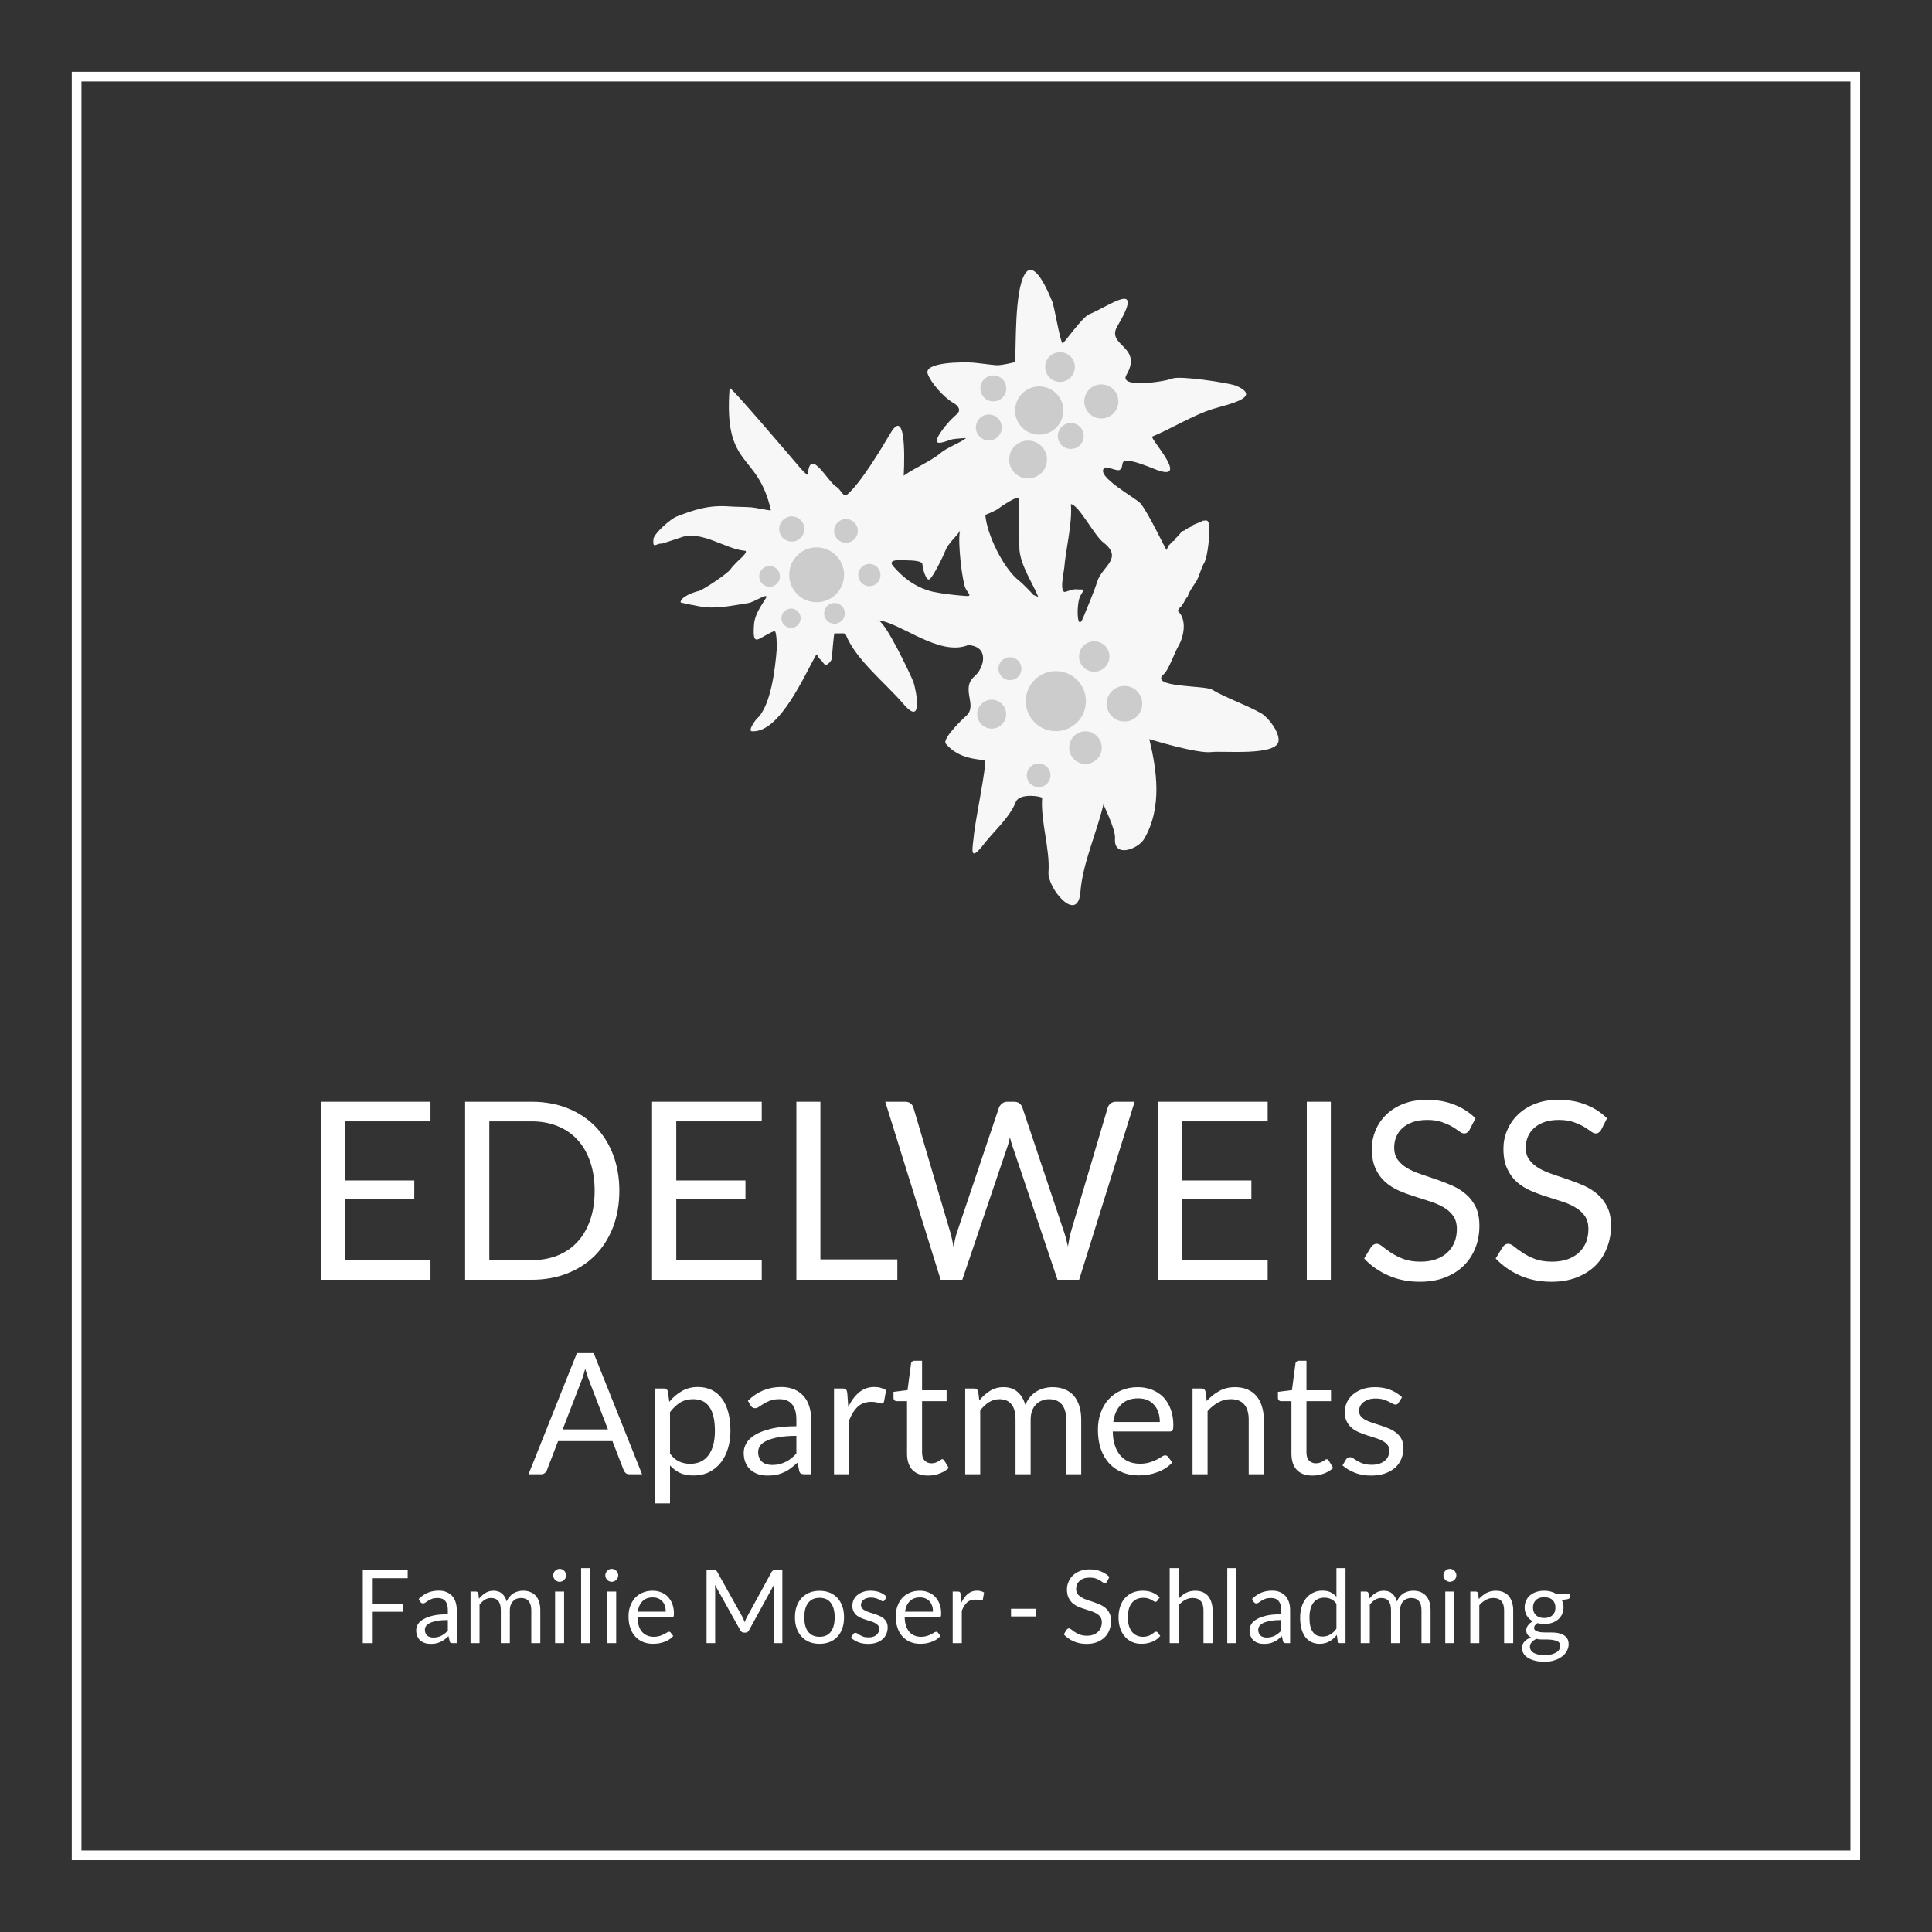 <?xml version="1.0" encoding="UTF-8"?>
<!DOCTYPE svg PUBLIC "-//W3C//DTD SVG 1.1//EN" "http://www.w3.org/Graphics/SVG/1.1/DTD/svg11.dtd">
<!-- Creator: CorelDRAW 2020 (64-Bit) -->
<svg xmlns="http://www.w3.org/2000/svg" xml:space="preserve" width="200px" height="200px" version="1.1" style="shape-rendering:geometricPrecision; text-rendering:geometricPrecision; image-rendering:optimizeQuality; fill-rule:evenodd; clip-rule:evenodd"
viewBox="0 0 23.149 23.149"
 xmlns:xlink="http://www.w3.org/1999/xlink"
 xmlns:xodm="http://www.corel.com/coreldraw/odm/2003">
 <defs>
  <style type="text/css">
   <![CDATA[
    .str0 {stroke:white;stroke-width:0.116;stroke-miterlimit:22.926}
    .fil1 {fill:none}
    .fil3 {fill:#FEFEFE}
    .fil0 {fill:#333333}
    .fil5 {fill:#CCCCCC}
    .fil4 {fill:#F7F7F8}
    .fil2 {fill:white;fill-rule:nonzero}
   ]]>
  </style>
 </defs>
 <g id="Ebene_x0020_1">
  <g id="_2246434674400">
   <rect class="fil0" width="23.149" height="23.149"/>
   <rect class="fil1 str0" x="0.918" y="0.918" width="21.312" height="21.312"/>
   <polygon class="fil2" points="5.158,13.201 5.158,13.436 4.135,13.436 4.135,14.144 4.964,14.144 4.964,14.37 4.135,14.37 4.135,15.099 5.158,15.099 5.158,15.334 3.845,15.334 3.845,13.201 "/>
   <path id="1" class="fil2" d="M7.421 14.268c0,0.16 -0.026,0.306 -0.076,0.437 -0.051,0.13 -0.122,0.243 -0.214,0.336 -0.093,0.093 -0.203,0.165 -0.332,0.216 -0.129,0.051 -0.272,0.077 -0.428,0.077l-0.798 0 0 -2.133 0.798 0c0.156,0 0.299,0.026 0.428,0.077 0.129,0.051 0.239,0.124 0.332,0.217 0.092,0.094 0.163,0.207 0.214,0.337 0.05,0.131 0.076,0.277 0.076,0.436zm-0.296 0c0,-0.13 -0.018,-0.247 -0.054,-0.35 -0.036,-0.103 -0.086,-0.191 -0.152,-0.261 -0.065,-0.072 -0.144,-0.126 -0.238,-0.164 -0.093,-0.038 -0.196,-0.057 -0.31,-0.057l-0.508 0 0 1.663 0.508 0c0.114,0 0.217,-0.019 0.31,-0.056 0.094,-0.038 0.173,-0.092 0.238,-0.163 0.066,-0.071 0.116,-0.158 0.152,-0.261 0.036,-0.103 0.054,-0.22 0.054,-0.351z"/>
   <polygon id="2" class="fil2" points="9.127,13.201 9.127,13.436 8.103,13.436 8.103,14.144 8.932,14.144 8.932,14.37 8.103,14.37 8.103,15.099 9.127,15.099 9.127,15.334 7.813,15.334 7.813,13.201 "/>
   <polygon id="3" class="fil2" points="9.83,15.09 10.752,15.09 10.752,15.334 9.542,15.334 9.542,13.201 9.83,13.201 "/>
   <path id="4" class="fil2" d="M10.607 13.201l0.239 0c0.026,0 0.047,0.007 0.064,0.02 0.017,0.013 0.028,0.029 0.034,0.049l0.44 1.488c0.008,0.026 0.016,0.056 0.022,0.086 0.007,0.031 0.013,0.063 0.019,0.098 0.007,-0.035 0.013,-0.067 0.02,-0.099 0.007,-0.031 0.015,-0.06 0.024,-0.085l0.501 -1.488c0.006,-0.017 0.018,-0.032 0.036,-0.047 0.017,-0.014 0.038,-0.022 0.063,-0.022l0.083 0c0.026,0 0.047,0.007 0.063,0.02 0.017,0.013 0.028,0.029 0.035,0.049l0.498 1.488c0.018,0.052 0.034,0.111 0.048,0.178 0.006,-0.033 0.011,-0.065 0.016,-0.095 0.005,-0.029 0.012,-0.057 0.02,-0.083l0.441 -1.488c0.005,-0.018 0.017,-0.034 0.034,-0.048 0.017,-0.014 0.038,-0.021 0.063,-0.021l0.225 0 -0.665 2.133 -0.259 0 -0.54 -1.602c-0.011,-0.03 -0.021,-0.065 -0.03,-0.105 -0.005,0.02 -0.009,0.038 -0.014,0.056 -0.004,0.019 -0.009,0.035 -0.014,0.049l-0.543 1.602 -0.259 0 -0.664 -2.133z"/>
   <polygon id="5" class="fil2" points="15.189,13.201 15.189,13.436 14.166,13.436 14.166,14.144 14.994,14.144 14.994,14.37 14.166,14.37 14.166,15.099 15.189,15.099 15.189,15.334 13.876,15.334 13.876,13.201 "/>
   <polygon id="6" class="fil2" points="15.946,15.334 15.658,15.334 15.658,13.201 15.946,13.201 "/>
   <path id="7" class="fil2" d="M17.609 13.536c-0.009,0.015 -0.018,0.026 -0.028,0.033 -0.01,0.008 -0.023,0.012 -0.039,0.012 -0.017,0 -0.036,-0.009 -0.058,-0.026 -0.023,-0.016 -0.051,-0.035 -0.085,-0.056 -0.034,-0.02 -0.076,-0.038 -0.124,-0.055 -0.048,-0.017 -0.106,-0.025 -0.175,-0.025 -0.064,0 -0.121,0.008 -0.171,0.025 -0.049,0.018 -0.09,0.041 -0.124,0.071 -0.033,0.03 -0.058,0.065 -0.075,0.105 -0.017,0.04 -0.025,0.084 -0.025,0.13 0,0.06 0.015,0.109 0.044,0.148 0.029,0.039 0.068,0.073 0.116,0.101 0.048,0.027 0.102,0.051 0.163,0.071 0.061,0.021 0.124,0.042 0.188,0.064 0.064,0.022 0.126,0.046 0.187,0.073 0.061,0.028 0.116,0.062 0.164,0.104 0.048,0.042 0.087,0.093 0.116,0.153 0.029,0.061 0.043,0.135 0.043,0.223 0,0.093 -0.015,0.181 -0.047,0.262 -0.032,0.082 -0.078,0.154 -0.139,0.214 -0.061,0.061 -0.136,0.108 -0.225,0.143 -0.088,0.035 -0.189,0.052 -0.302,0.052 -0.138,0 -0.264,-0.025 -0.377,-0.075 -0.114,-0.05 -0.211,-0.118 -0.291,-0.204l0.083 -0.137c0.008,-0.011 0.018,-0.02 0.029,-0.028 0.012,-0.007 0.024,-0.011 0.038,-0.011 0.021,0 0.045,0.011 0.071,0.034 0.027,0.022 0.061,0.046 0.101,0.073 0.04,0.027 0.089,0.052 0.146,0.074 0.057,0.022 0.126,0.033 0.208,0.033 0.069,0 0.13,-0.009 0.183,-0.028 0.054,-0.019 0.1,-0.046 0.137,-0.08 0.037,-0.034 0.065,-0.075 0.085,-0.122 0.02,-0.048 0.03,-0.101 0.03,-0.16 0,-0.064 -0.015,-0.117 -0.044,-0.158 -0.029,-0.041 -0.068,-0.076 -0.115,-0.103 -0.048,-0.028 -0.102,-0.052 -0.163,-0.071 -0.061,-0.02 -0.123,-0.039 -0.187,-0.06 -0.064,-0.02 -0.127,-0.043 -0.188,-0.07 -0.061,-0.027 -0.115,-0.062 -0.163,-0.104 -0.048,-0.043 -0.086,-0.096 -0.115,-0.16 -0.029,-0.064 -0.044,-0.143 -0.044,-0.237 0,-0.076 0.015,-0.149 0.044,-0.219 0.029,-0.07 0.071,-0.133 0.127,-0.187 0.055,-0.055 0.124,-0.099 0.206,-0.131 0.082,-0.033 0.176,-0.049 0.282,-0.049 0.119,0 0.227,0.018 0.326,0.057 0.098,0.037 0.183,0.092 0.257,0.164l-0.07 0.137z"/>
   <path id="8" class="fil2" d="M19.186 13.536c-0.009,0.015 -0.019,0.026 -0.029,0.033 -0.01,0.008 -0.023,0.012 -0.038,0.012 -0.017,0 -0.037,-0.009 -0.059,-0.026 -0.022,-0.016 -0.05,-0.035 -0.085,-0.056 -0.034,-0.02 -0.075,-0.038 -0.123,-0.055 -0.048,-0.017 -0.107,-0.025 -0.175,-0.025 -0.065,0 -0.122,0.008 -0.171,0.025 -0.05,0.018 -0.091,0.041 -0.124,0.071 -0.033,0.03 -0.059,0.065 -0.075,0.105 -0.017,0.04 -0.026,0.084 -0.026,0.13 0,0.06 0.015,0.109 0.044,0.148 0.03,0.039 0.068,0.073 0.116,0.101 0.048,0.027 0.103,0.051 0.164,0.071 0.061,0.021 0.123,0.042 0.187,0.064 0.064,0.022 0.127,0.046 0.188,0.073 0.061,0.028 0.115,0.062 0.163,0.104 0.048,0.042 0.087,0.093 0.116,0.153 0.03,0.061 0.044,0.135 0.044,0.223 0,0.093 -0.016,0.181 -0.048,0.262 -0.031,0.082 -0.077,0.154 -0.138,0.214 -0.061,0.061 -0.136,0.108 -0.225,0.143 -0.089,0.035 -0.19,0.052 -0.303,0.052 -0.138,0 -0.263,-0.025 -0.377,-0.075 -0.113,-0.05 -0.21,-0.118 -0.291,-0.204l0.084 -0.137c0.007,-0.011 0.017,-0.02 0.029,-0.028 0.011,-0.007 0.024,-0.011 0.038,-0.011 0.02,0 0.044,0.011 0.071,0.034 0.027,0.022 0.06,0.046 0.101,0.073 0.04,0.027 0.088,0.052 0.145,0.074 0.057,0.022 0.127,0.033 0.209,0.033 0.068,0 0.129,-0.009 0.183,-0.028 0.054,-0.019 0.099,-0.046 0.136,-0.08 0.038,-0.034 0.066,-0.075 0.086,-0.122 0.019,-0.048 0.029,-0.101 0.029,-0.16 0,-0.064 -0.014,-0.117 -0.043,-0.158 -0.03,-0.041 -0.068,-0.076 -0.116,-0.103 -0.047,-0.028 -0.101,-0.052 -0.162,-0.071 -0.061,-0.02 -0.124,-0.039 -0.188,-0.06 -0.064,-0.02 -0.126,-0.043 -0.187,-0.07 -0.061,-0.027 -0.116,-0.062 -0.163,-0.104 -0.048,-0.043 -0.086,-0.096 -0.115,-0.16 -0.03,-0.064 -0.044,-0.143 -0.044,-0.237 0,-0.076 0.014,-0.149 0.044,-0.219 0.029,-0.07 0.071,-0.133 0.127,-0.187 0.055,-0.055 0.124,-0.099 0.206,-0.131 0.082,-0.033 0.175,-0.049 0.281,-0.049 0.119,0 0.228,0.018 0.326,0.057 0.098,0.037 0.184,0.092 0.257,0.164l-0.069 0.137z"/>
   <path class="fil2" d="M7.693 17.664l-0.152 0c-0.018,0 -0.032,-0.004 -0.043,-0.013 -0.01,-0.009 -0.018,-0.02 -0.024,-0.033l-0.136 -0.351 -0.651 0 -0.135 0.351c-0.005,0.012 -0.013,0.023 -0.025,0.032 -0.011,0.01 -0.025,0.014 -0.042,0.014l-0.152 0 0.58 -1.452 0.2 0 0.58 1.452zm-0.951 -0.537l0.542 0 -0.228 -0.592c-0.015,-0.036 -0.029,-0.082 -0.044,-0.136 -0.007,0.027 -0.014,0.053 -0.021,0.076 -0.007,0.023 -0.014,0.044 -0.021,0.061l-0.228 0.591z"/>
   <path id="1" class="fil2" d="M7.848 18.013l0 -1.376 0.107 0c0.026,0 0.042,0.013 0.049,0.038l0.015 0.122c0.044,-0.054 0.094,-0.097 0.151,-0.129 0.056,-0.033 0.121,-0.049 0.194,-0.049 0.059,0 0.112,0.012 0.16,0.034 0.048,0.023 0.089,0.056 0.123,0.101 0.034,0.044 0.06,0.099 0.078,0.165 0.018,0.065 0.027,0.141 0.027,0.226 0,0.076 -0.01,0.146 -0.03,0.211 -0.02,0.066 -0.049,0.122 -0.087,0.17 -0.038,0.047 -0.084,0.085 -0.139,0.113 -0.055,0.027 -0.117,0.04 -0.186,0.04 -0.064,0 -0.118,-0.01 -0.163,-0.031 -0.045,-0.021 -0.084,-0.051 -0.119,-0.089l0 0.454 -0.18 0zm0.457 -1.248c-0.059,0 -0.11,0.013 -0.155,0.04 -0.044,0.028 -0.085,0.066 -0.122,0.115l0 0.497c0.033,0.045 0.07,0.076 0.109,0.094 0.04,0.019 0.084,0.028 0.132,0.028 0.095,0 0.169,-0.034 0.22,-0.103 0.051,-0.068 0.077,-0.165 0.077,-0.292 0,-0.067 -0.006,-0.124 -0.018,-0.172 -0.011,-0.048 -0.029,-0.088 -0.051,-0.118 -0.022,-0.031 -0.05,-0.054 -0.082,-0.068 -0.032,-0.014 -0.069,-0.021 -0.11,-0.021z"/>
   <path id="2" class="fil2" d="M9.719 17.664l-0.08 0c-0.017,0 -0.031,-0.002 -0.042,-0.008 -0.011,-0.005 -0.018,-0.017 -0.021,-0.035l-0.021 -0.095c-0.027,0.024 -0.053,0.046 -0.079,0.065 -0.025,0.02 -0.052,0.036 -0.081,0.049 -0.028,0.013 -0.058,0.024 -0.09,0.03 -0.032,0.007 -0.068,0.01 -0.107,0.01 -0.04,0 -0.077,-0.005 -0.112,-0.016 -0.035,-0.012 -0.065,-0.028 -0.091,-0.051 -0.025,-0.022 -0.046,-0.05 -0.061,-0.085 -0.015,-0.034 -0.023,-0.074 -0.023,-0.121 0,-0.041 0.011,-0.08 0.034,-0.118 0.022,-0.038 0.058,-0.071 0.108,-0.1 0.049,-0.029 0.114,-0.053 0.195,-0.072 0.08,-0.019 0.178,-0.028 0.294,-0.028l0 -0.081c0,-0.08 -0.017,-0.14 -0.051,-0.181 -0.034,-0.041 -0.084,-0.062 -0.151,-0.062 -0.044,0 -0.081,0.005 -0.111,0.017 -0.03,0.011 -0.056,0.023 -0.078,0.037 -0.022,0.014 -0.041,0.026 -0.057,0.037 -0.016,0.012 -0.031,0.017 -0.047,0.017 -0.012,0 -0.023,-0.003 -0.032,-0.009 -0.009,-0.007 -0.016,-0.014 -0.022,-0.024l-0.032 -0.056c0.057,-0.056 0.118,-0.097 0.183,-0.124 0.066,-0.027 0.138,-0.041 0.218,-0.041 0.057,0 0.108,0.01 0.153,0.028 0.044,0.019 0.082,0.046 0.112,0.079 0.031,0.034 0.054,0.075 0.069,0.123 0.016,0.048 0.023,0.101 0.023,0.158l0 0.657zm-0.467 -0.111c0.031,0 0.06,-0.003 0.087,-0.01 0.026,-0.006 0.051,-0.015 0.074,-0.027 0.024,-0.011 0.046,-0.025 0.067,-0.042 0.021,-0.017 0.042,-0.036 0.062,-0.057l0 -0.213c-0.083,0 -0.153,0.006 -0.211,0.016 -0.059,0.011 -0.106,0.024 -0.142,0.042 -0.037,0.016 -0.063,0.036 -0.08,0.059 -0.016,0.023 -0.025,0.049 -0.025,0.078 0,0.027 0.005,0.05 0.014,0.069 0.008,0.02 0.02,0.036 0.035,0.049 0.015,0.012 0.032,0.021 0.053,0.027 0.02,0.006 0.042,0.009 0.066,0.009z"/>
   <path id="3" class="fil2" d="M9.993 17.664l0 -1.027 0.103 0c0.02,0 0.033,0.004 0.041,0.012 0.007,0.008 0.012,0.022 0.015,0.041l0.012 0.17c0.035,-0.076 0.079,-0.135 0.13,-0.177 0.052,-0.043 0.112,-0.064 0.182,-0.064 0.028,0 0.054,0.003 0.077,0.01 0.023,0.007 0.044,0.016 0.064,0.028l-0.024 0.134c-0.004,0.017 -0.015,0.026 -0.031,0.026 -0.009,0 -0.024,-0.004 -0.044,-0.01 -0.019,-0.007 -0.046,-0.01 -0.082,-0.01 -0.062,0 -0.115,0.019 -0.157,0.057 -0.042,0.039 -0.077,0.094 -0.106,0.167l0 0.643 -0.18 0z"/>
   <path id="4" class="fil2" d="M11.12 17.68c-0.081,0 -0.143,-0.022 -0.187,-0.067 -0.043,-0.046 -0.065,-0.111 -0.065,-0.196l0 -0.628 -0.124 0c-0.01,0 -0.02,-0.004 -0.027,-0.01 -0.007,-0.007 -0.011,-0.016 -0.011,-0.03l0 -0.072 0.168 -0.021 0.042 -0.317c0.001,-0.011 0.005,-0.019 0.013,-0.025 0.007,-0.007 0.017,-0.01 0.028,-0.01l0.091 0 0 0.354 0.294 0 0 0.131 -0.294 0 0 0.616c0,0.043 0.011,0.075 0.032,0.096 0.021,0.021 0.048,0.032 0.081,0.032 0.019,0 0.035,-0.003 0.049,-0.008 0.014,-0.005 0.026,-0.011 0.036,-0.017 0.01,-0.006 0.019,-0.011 0.026,-0.017 0.007,-0.005 0.013,-0.007 0.018,-0.007 0.01,0 0.018,0.006 0.026,0.018l0.052 0.087c-0.031,0.028 -0.068,0.051 -0.112,0.067 -0.044,0.016 -0.089,0.024 -0.136,0.024z"/>
   <path id="5" class="fil2" d="M11.565 17.664l0 -1.027 0.107 0c0.026,0 0.042,0.013 0.049,0.038l0.013 0.105c0.038,-0.046 0.08,-0.085 0.127,-0.114 0.047,-0.03 0.101,-0.045 0.164,-0.045 0.069,0 0.125,0.019 0.168,0.058 0.043,0.038 0.074,0.09 0.093,0.156 0.014,-0.037 0.033,-0.069 0.056,-0.096 0.023,-0.027 0.049,-0.05 0.078,-0.067 0.029,-0.018 0.061,-0.031 0.093,-0.039 0.033,-0.008 0.066,-0.012 0.1,-0.012 0.054,0 0.102,0.009 0.144,0.026 0.043,0.017 0.078,0.042 0.108,0.075 0.029,0.034 0.051,0.074 0.067,0.123 0.015,0.048 0.023,0.103 0.023,0.165l0 0.654 -0.18 0 0 -0.654c0,-0.08 -0.018,-0.141 -0.053,-0.183 -0.035,-0.041 -0.086,-0.062 -0.153,-0.062 -0.029,0 -0.057,0.005 -0.084,0.016 -0.027,0.01 -0.05,0.025 -0.071,0.046 -0.02,0.02 -0.036,0.046 -0.048,0.076 -0.011,0.031 -0.017,0.067 -0.017,0.107l0 0.654 -0.181 0 0 -0.654c0,-0.082 -0.016,-0.144 -0.049,-0.184 -0.033,-0.041 -0.082,-0.061 -0.145,-0.061 -0.045,0 -0.086,0.012 -0.124,0.036 -0.038,0.024 -0.073,0.057 -0.105,0.098l0 0.765 -0.18 0z"/>
   <path id="6" class="fil2" d="M13.634 16.621c0.061,0 0.118,0.011 0.17,0.031 0.052,0.021 0.097,0.051 0.135,0.089 0.037,0.039 0.067,0.087 0.088,0.144 0.022,0.058 0.032,0.123 0.032,0.196 0,0.028 -0.003,0.047 -0.009,0.057 -0.006,0.009 -0.018,0.014 -0.034,0.014l-0.683 0c0.001,0.065 0.01,0.121 0.026,0.169 0.016,0.049 0.039,0.088 0.067,0.121 0.028,0.032 0.062,0.056 0.101,0.072 0.04,0.016 0.083,0.024 0.132,0.024 0.045,0 0.084,-0.006 0.117,-0.016 0.033,-0.011 0.061,-0.022 0.085,-0.034 0.023,-0.012 0.043,-0.024 0.059,-0.034 0.016,-0.011 0.029,-0.016 0.041,-0.016 0.015,0 0.026,0.006 0.034,0.017l0.051 0.067c-0.022,0.026 -0.049,0.049 -0.08,0.069 -0.031,0.02 -0.064,0.036 -0.1,0.049 -0.035,0.013 -0.072,0.023 -0.11,0.029 -0.038,0.006 -0.075,0.009 -0.112,0.009 -0.071,0 -0.136,-0.012 -0.196,-0.036 -0.06,-0.024 -0.111,-0.059 -0.155,-0.105 -0.043,-0.046 -0.078,-0.104 -0.102,-0.172 -0.024,-0.068 -0.036,-0.146 -0.036,-0.235 0,-0.072 0.011,-0.139 0.033,-0.201 0.022,-0.062 0.053,-0.116 0.094,-0.161 0.042,-0.046 0.092,-0.082 0.151,-0.108 0.06,-0.026 0.126,-0.039 0.201,-0.039zm0.004 0.134c-0.087,0 -0.156,0.025 -0.206,0.075 -0.05,0.05 -0.081,0.12 -0.093,0.208l0.558 0c0,-0.041 -0.006,-0.08 -0.017,-0.114 -0.012,-0.035 -0.029,-0.065 -0.051,-0.09 -0.022,-0.025 -0.049,-0.045 -0.081,-0.059 -0.032,-0.013 -0.069,-0.02 -0.11,-0.02z"/>
   <path id="7" class="fil2" d="M14.289 17.664l0 -1.027 0.107 0c0.026,0 0.042,0.013 0.049,0.038l0.014 0.112c0.045,-0.05 0.095,-0.09 0.15,-0.12 0.055,-0.031 0.118,-0.046 0.19,-0.046 0.056,0 0.106,0.01 0.149,0.028 0.043,0.019 0.079,0.045 0.107,0.079 0.029,0.034 0.051,0.075 0.065,0.123 0.015,0.048 0.023,0.101 0.023,0.159l0 0.654 -0.181 0 0 -0.654c0,-0.077 -0.017,-0.138 -0.053,-0.181 -0.035,-0.042 -0.089,-0.064 -0.162,-0.064 -0.054,0 -0.103,0.013 -0.149,0.038 -0.047,0.026 -0.09,0.061 -0.129,0.105l0 0.756 -0.18 0z"/>
   <path id="8" class="fil2" d="M15.726 17.68c-0.081,0 -0.143,-0.022 -0.187,-0.067 -0.043,-0.046 -0.065,-0.111 -0.065,-0.196l0 -0.628 -0.124 0c-0.01,0 -0.02,-0.004 -0.027,-0.01 -0.007,-0.007 -0.011,-0.016 -0.011,-0.03l0 -0.072 0.168 -0.021 0.042 -0.317c0.001,-0.011 0.005,-0.019 0.013,-0.025 0.007,-0.007 0.017,-0.01 0.028,-0.01l0.091 0 0 0.354 0.294 0 0 0.131 -0.294 0 0 0.616c0,0.043 0.011,0.075 0.032,0.096 0.021,0.021 0.047,0.032 0.081,0.032 0.019,0 0.035,-0.003 0.049,-0.008 0.014,-0.005 0.026,-0.011 0.036,-0.017 0.01,-0.006 0.019,-0.011 0.026,-0.017 0.007,-0.005 0.013,-0.007 0.018,-0.007 0.01,0 0.018,0.006 0.026,0.018l0.052 0.087c-0.031,0.028 -0.068,0.051 -0.112,0.067 -0.044,0.016 -0.089,0.024 -0.136,0.024z"/>
   <path id="9" class="fil2" d="M16.758 16.807c-0.008,0.015 -0.021,0.023 -0.037,0.023 -0.01,0 -0.022,-0.004 -0.035,-0.011 -0.013,-0.008 -0.028,-0.016 -0.047,-0.025 -0.018,-0.009 -0.041,-0.018 -0.066,-0.026 -0.026,-0.007 -0.056,-0.011 -0.091,-0.011 -0.031,0 -0.058,0.004 -0.082,0.011 -0.025,0.008 -0.045,0.019 -0.063,0.032 -0.017,0.014 -0.03,0.029 -0.039,0.047 -0.009,0.018 -0.014,0.038 -0.014,0.059 0,0.026 0.008,0.048 0.023,0.066 0.015,0.017 0.035,0.032 0.06,0.045 0.025,0.013 0.054,0.024 0.085,0.034 0.032,0.01 0.065,0.02 0.098,0.031 0.034,0.011 0.066,0.024 0.098,0.037 0.031,0.014 0.06,0.031 0.085,0.051 0.025,0.02 0.045,0.045 0.06,0.074 0.015,0.03 0.023,0.065 0.023,0.106 0,0.048 -0.009,0.091 -0.026,0.131 -0.016,0.041 -0.041,0.075 -0.074,0.105 -0.034,0.029 -0.074,0.052 -0.122,0.069 -0.048,0.017 -0.103,0.025 -0.166,0.025 -0.072,0 -0.136,-0.011 -0.195,-0.034 -0.058,-0.023 -0.107,-0.052 -0.147,-0.088l0.042 -0.071c0.006,-0.008 0.012,-0.015 0.019,-0.02 0.008,-0.005 0.018,-0.007 0.03,-0.007 0.012,0 0.025,0.004 0.038,0.014 0.014,0.009 0.03,0.02 0.05,0.031 0.019,0.012 0.042,0.022 0.069,0.032 0.028,0.009 0.062,0.014 0.103,0.014 0.035,0 0.066,-0.005 0.092,-0.014 0.027,-0.009 0.048,-0.021 0.066,-0.037 0.018,-0.015 0.031,-0.033 0.039,-0.053 0.009,-0.021 0.013,-0.043 0.013,-0.066 0,-0.028 -0.008,-0.051 -0.023,-0.07 -0.015,-0.018 -0.035,-0.034 -0.06,-0.047 -0.025,-0.014 -0.054,-0.025 -0.086,-0.035 -0.032,-0.01 -0.065,-0.02 -0.098,-0.031 -0.033,-0.011 -0.066,-0.023 -0.098,-0.037 -0.032,-0.014 -0.061,-0.031 -0.086,-0.052 -0.025,-0.021 -0.045,-0.047 -0.06,-0.078 -0.015,-0.03 -0.023,-0.068 -0.023,-0.112 0,-0.039 0.008,-0.077 0.024,-0.113 0.016,-0.036 0.04,-0.068 0.071,-0.095 0.031,-0.027 0.069,-0.049 0.115,-0.066 0.045,-0.016 0.096,-0.024 0.155,-0.024 0.067,0 0.128,0.011 0.181,0.032 0.054,0.022 0.1,0.051 0.14,0.089l-0.041 0.065z"/>
   <polygon class="fil2" points="4.885,18.814 4.885,18.91 4.466,18.91 4.466,19.216 4.824,19.216 4.824,19.312 4.466,19.312 4.466,19.688 4.347,19.688 4.347,18.814 "/>
   <path id="1" class="fil2" d="M5.473 19.688l-0.048 0c-0.011,0 -0.019,-0.002 -0.026,-0.005 -0.006,-0.003 -0.01,-0.01 -0.012,-0.021l-0.013 -0.058c-0.016,0.015 -0.032,0.028 -0.047,0.04 -0.016,0.012 -0.032,0.021 -0.049,0.029 -0.017,0.008 -0.035,0.014 -0.054,0.018 -0.02,0.004 -0.041,0.006 -0.065,0.006 -0.024,0 -0.046,-0.003 -0.067,-0.01 -0.021,-0.006 -0.039,-0.017 -0.055,-0.03 -0.015,-0.013 -0.027,-0.03 -0.036,-0.051 -0.01,-0.021 -0.014,-0.045 -0.014,-0.073 0,-0.025 0.006,-0.048 0.02,-0.071 0.013,-0.023 0.035,-0.043 0.065,-0.06 0.03,-0.018 0.069,-0.032 0.117,-0.044 0.048,-0.011 0.108,-0.016 0.177,-0.016l0 -0.049c0,-0.048 -0.01,-0.085 -0.03,-0.109 -0.021,-0.025 -0.051,-0.037 -0.091,-0.037 -0.027,0 -0.049,0.003 -0.067,0.009 -0.018,0.007 -0.034,0.015 -0.047,0.023 -0.013,0.008 -0.025,0.016 -0.034,0.023 -0.01,0.006 -0.019,0.01 -0.029,0.01 -0.007,0 -0.013,-0.002 -0.019,-0.006 -0.005,-0.004 -0.01,-0.008 -0.013,-0.014l-0.019 -0.034c0.034,-0.033 0.071,-0.058 0.11,-0.075 0.039,-0.016 0.083,-0.024 0.131,-0.024 0.035,0 0.065,0.005 0.092,0.017 0.027,0.011 0.049,0.027 0.068,0.047 0.018,0.021 0.032,0.045 0.041,0.074 0.009,0.029 0.014,0.061 0.014,0.095l0 0.396zm-0.281 -0.067c0.019,0 0.036,-0.002 0.052,-0.006 0.016,-0.004 0.031,-0.009 0.045,-0.016 0.014,-0.007 0.027,-0.016 0.04,-0.026 0.013,-0.01 0.025,-0.021 0.037,-0.034l0 -0.128c-0.049,0 -0.092,0.003 -0.127,0.01 -0.035,0.006 -0.063,0.014 -0.085,0.024 -0.022,0.011 -0.038,0.023 -0.048,0.036 -0.01,0.014 -0.015,0.03 -0.015,0.047 0,0.016 0.003,0.03 0.008,0.042 0.005,0.012 0.012,0.021 0.021,0.029 0.009,0.007 0.02,0.013 0.032,0.016 0.012,0.004 0.025,0.006 0.04,0.006z"/>
   <path id="2" class="fil2" d="M5.638 19.688l0 -0.618 0.064 0c0.016,0 0.025,0.007 0.03,0.022l0.007 0.064c0.023,-0.028 0.049,-0.051 0.077,-0.069 0.028,-0.018 0.061,-0.027 0.098,-0.027 0.042,0 0.076,0.012 0.102,0.035 0.026,0.023 0.044,0.054 0.056,0.094 0.008,-0.023 0.019,-0.042 0.034,-0.058 0.014,-0.017 0.029,-0.03 0.047,-0.041 0.017,-0.01 0.036,-0.018 0.056,-0.023 0.019,-0.005 0.039,-0.007 0.059,-0.007 0.033,0 0.062,0.005 0.087,0.016 0.026,0.01 0.047,0.025 0.065,0.045 0.018,0.02 0.031,0.044 0.04,0.073 0.01,0.03 0.014,0.063 0.014,0.1l0 0.394 -0.108 0 0 -0.394c0,-0.048 -0.011,-0.085 -0.032,-0.11 -0.021,-0.025 -0.052,-0.037 -0.092,-0.037 -0.018,0 -0.034,0.003 -0.051,0.009 -0.016,0.006 -0.03,0.016 -0.042,0.028 -0.012,0.012 -0.022,0.027 -0.029,0.046 -0.007,0.018 -0.011,0.04 -0.011,0.064l0 0.394 -0.108 0 0 -0.394c0,-0.049 -0.01,-0.087 -0.03,-0.111 -0.02,-0.024 -0.049,-0.036 -0.087,-0.036 -0.027,0 -0.052,0.007 -0.075,0.021 -0.023,0.015 -0.044,0.034 -0.063,0.059l0 0.461 -0.108 0z"/>
   <path id="3" class="fil2" d="M6.759 19.07l0 0.618 -0.108 0 0 -0.618 0.108 0zm0.024 -0.194c0,0.011 -0.002,0.02 -0.006,0.029 -0.004,0.01 -0.01,0.018 -0.017,0.025 -0.007,0.007 -0.015,0.013 -0.025,0.017 -0.009,0.004 -0.019,0.006 -0.03,0.006 -0.01,0 -0.02,-0.002 -0.029,-0.006 -0.009,-0.004 -0.017,-0.01 -0.024,-0.017 -0.008,-0.007 -0.013,-0.015 -0.017,-0.025 -0.004,-0.009 -0.006,-0.018 -0.006,-0.029 0,-0.011 0.002,-0.021 0.006,-0.03 0.004,-0.01 0.009,-0.018 0.017,-0.025 0.007,-0.007 0.015,-0.013 0.024,-0.017 0.009,-0.004 0.019,-0.006 0.029,-0.006 0.011,0 0.021,0.002 0.03,0.006 0.01,0.004 0.018,0.01 0.025,0.017 0.007,0.007 0.013,0.015 0.017,0.025 0.004,0.009 0.006,0.019 0.006,0.03z"/>
   <polygon id="4" class="fil2" points="7.071,18.789 7.071,19.688 6.963,19.688 6.963,18.789 "/>
   <path id="5" class="fil2" d="M7.383 19.07l0 0.618 -0.108 0 0 -0.618 0.108 0zm0.025 -0.194c0,0.011 -0.003,0.02 -0.007,0.029 -0.004,0.01 -0.01,0.018 -0.017,0.025 -0.007,0.007 -0.015,0.013 -0.025,0.017 -0.009,0.004 -0.019,0.006 -0.03,0.006 -0.01,0 -0.02,-0.002 -0.029,-0.006 -0.009,-0.004 -0.017,-0.01 -0.024,-0.017 -0.007,-0.007 -0.013,-0.015 -0.017,-0.025 -0.004,-0.009 -0.006,-0.018 -0.006,-0.029 0,-0.011 0.002,-0.021 0.006,-0.03 0.004,-0.01 0.01,-0.018 0.017,-0.025 0.007,-0.007 0.015,-0.013 0.024,-0.017 0.009,-0.004 0.019,-0.006 0.029,-0.006 0.011,0 0.021,0.002 0.03,0.006 0.01,0.004 0.018,0.01 0.025,0.017 0.007,0.007 0.013,0.015 0.017,0.025 0.004,0.009 0.007,0.019 0.007,0.03z"/>
   <path id="6" class="fil2" d="M7.819 19.06c0.037,0 0.071,0.006 0.102,0.019 0.032,0.012 0.059,0.03 0.081,0.053 0.023,0.024 0.041,0.053 0.054,0.087 0.013,0.034 0.019,0.074 0.019,0.118 0,0.017 -0.002,0.028 -0.006,0.034 -0.003,0.006 -0.01,0.008 -0.02,0.008l-0.411 0c0.001,0.039 0.006,0.073 0.016,0.102 0.009,0.029 0.023,0.053 0.04,0.073 0.017,0.019 0.037,0.034 0.061,0.043 0.023,0.01 0.05,0.015 0.079,0.015 0.027,0 0.051,-0.004 0.071,-0.01 0.019,-0.006 0.036,-0.013 0.05,-0.021 0.015,-0.007 0.027,-0.014 0.036,-0.02 0.01,-0.006 0.018,-0.009 0.025,-0.009 0.009,0 0.016,0.003 0.02,0.01l0.031 0.04c-0.013,0.016 -0.03,0.03 -0.048,0.042 -0.019,0.012 -0.039,0.022 -0.06,0.029 -0.021,0.008 -0.044,0.014 -0.066,0.018 -0.023,0.003 -0.046,0.005 -0.068,0.005 -0.043,0 -0.082,-0.007 -0.118,-0.021 -0.036,-0.015 -0.067,-0.036 -0.093,-0.064 -0.026,-0.028 -0.047,-0.062 -0.061,-0.103 -0.015,-0.041 -0.022,-0.088 -0.022,-0.142 0,-0.043 0.006,-0.083 0.02,-0.121 0.013,-0.037 0.032,-0.069 0.056,-0.097 0.025,-0.027 0.055,-0.049 0.091,-0.064 0.036,-0.016 0.076,-0.024 0.121,-0.024zm0.002 0.08c-0.052,0 -0.093,0.015 -0.123,0.046 -0.03,0.03 -0.049,0.072 -0.056,0.125l0.335 0c0,-0.025 -0.003,-0.048 -0.01,-0.069 -0.007,-0.021 -0.017,-0.039 -0.03,-0.054 -0.014,-0.015 -0.03,-0.027 -0.049,-0.035 -0.02,-0.009 -0.042,-0.013 -0.067,-0.013z"/>
   <path id="7" class="fil2" d="M8.895 19.373c0.006,0.01 0.011,0.021 0.015,0.032 0.004,0.01 0.009,0.021 0.013,0.032 0.004,-0.011 0.008,-0.022 0.012,-0.032 0.005,-0.011 0.01,-0.021 0.016,-0.032l0.295 -0.539c0.005,-0.009 0.011,-0.015 0.017,-0.017 0.005,-0.002 0.013,-0.003 0.024,-0.003l0.087 0 0 0.874 -0.103 0 0 -0.642c0,-0.009 0,-0.018 0,-0.027 0.001,-0.01 0.001,-0.02 0.002,-0.03l-0.299 0.546c-0.01,0.018 -0.025,0.027 -0.043,0.027l-0.017 0c-0.018,0 -0.032,-0.009 -0.043,-0.027l-0.306 -0.548c0.002,0.01 0.003,0.021 0.003,0.031 0.001,0.01 0.001,0.019 0.001,0.028l0 0.642 -0.103 0 0 -0.874 0.087 0c0.01,0 0.018,0.001 0.024,0.003 0.006,0.002 0.011,0.008 0.017,0.017l0.301 0.539z"/>
   <path id="8" class="fil2" d="M9.82 19.061c0.045,0 0.086,0.007 0.122,0.022 0.036,0.015 0.067,0.037 0.093,0.064 0.025,0.028 0.044,0.061 0.058,0.1 0.014,0.039 0.02,0.083 0.02,0.132 0,0.048 -0.006,0.092 -0.02,0.131 -0.014,0.039 -0.033,0.073 -0.058,0.1 -0.026,0.028 -0.057,0.049 -0.093,0.064 -0.036,0.015 -0.077,0.022 -0.122,0.022 -0.045,0 -0.086,-0.007 -0.122,-0.022 -0.037,-0.015 -0.068,-0.036 -0.093,-0.064 -0.026,-0.027 -0.046,-0.061 -0.06,-0.1 -0.013,-0.039 -0.02,-0.083 -0.02,-0.131 0,-0.049 0.007,-0.093 0.02,-0.132 0.014,-0.039 0.034,-0.072 0.06,-0.1 0.025,-0.027 0.056,-0.049 0.093,-0.064 0.036,-0.015 0.077,-0.022 0.122,-0.022zm0 0.551c0.061,0 0.106,-0.021 0.136,-0.062 0.03,-0.041 0.045,-0.098 0.045,-0.171 0,-0.074 -0.015,-0.131 -0.045,-0.172 -0.03,-0.041 -0.075,-0.062 -0.136,-0.062 -0.031,0 -0.058,0.006 -0.081,0.016 -0.023,0.011 -0.041,0.026 -0.057,0.046 -0.015,0.02 -0.026,0.044 -0.034,0.073 -0.007,0.029 -0.011,0.062 -0.011,0.099 0,0.037 0.004,0.069 0.011,0.098 0.008,0.029 0.019,0.054 0.034,0.073 0.016,0.02 0.034,0.035 0.057,0.046 0.023,0.01 0.05,0.016 0.081,0.016z"/>
   <path id="9" class="fil2" d="M10.601 19.172c-0.005,0.009 -0.012,0.014 -0.023,0.014 -0.006,0 -0.013,-0.003 -0.02,-0.007 -0.008,-0.005 -0.017,-0.01 -0.028,-0.015 -0.012,-0.006 -0.025,-0.011 -0.041,-0.015 -0.015,-0.005 -0.033,-0.007 -0.054,-0.007 -0.019,0 -0.035,0.002 -0.05,0.007 -0.014,0.004 -0.027,0.011 -0.037,0.019 -0.01,0.008 -0.018,0.017 -0.024,0.028 -0.005,0.011 -0.008,0.023 -0.008,0.035 0,0.016 0.004,0.029 0.014,0.04 0.009,0.01 0.021,0.02 0.036,0.027 0.015,0.008 0.032,0.015 0.051,0.021 0.019,0.006 0.039,0.012 0.059,0.019 0.02,0.006 0.039,0.014 0.059,0.022 0.019,0.008 0.036,0.018 0.051,0.03 0.015,0.013 0.027,0.027 0.036,0.045 0.009,0.018 0.014,0.039 0.014,0.064 0,0.028 -0.005,0.054 -0.016,0.079 -0.01,0.024 -0.025,0.045 -0.045,0.062 -0.02,0.018 -0.044,0.032 -0.073,0.042 -0.029,0.01 -0.062,0.015 -0.1,0.015 -0.043,0 -0.082,-0.006 -0.117,-0.02 -0.035,-0.014 -0.064,-0.032 -0.089,-0.053l0.026 -0.043c0.003,-0.005 0.007,-0.009 0.012,-0.012 0.004,-0.003 0.01,-0.004 0.017,-0.004 0.008,0 0.015,0.002 0.023,0.008 0.008,0.006 0.018,0.012 0.03,0.019 0.012,0.007 0.026,0.013 0.042,0.019 0.016,0.006 0.037,0.008 0.062,0.008 0.021,0 0.039,-0.002 0.055,-0.008 0.016,-0.005 0.029,-0.013 0.04,-0.022 0.01,-0.009 0.018,-0.02 0.023,-0.032 0.006,-0.012 0.008,-0.026 0.008,-0.04 0,-0.017 -0.004,-0.031 -0.014,-0.042 -0.009,-0.011 -0.021,-0.02 -0.036,-0.028 -0.015,-0.009 -0.032,-0.015 -0.051,-0.021 -0.02,-0.006 -0.039,-0.012 -0.06,-0.019 -0.02,-0.006 -0.039,-0.014 -0.059,-0.022 -0.019,-0.008 -0.036,-0.019 -0.051,-0.031 -0.015,-0.013 -0.027,-0.029 -0.036,-0.047 -0.01,-0.019 -0.014,-0.041 -0.014,-0.068 0,-0.023 0.005,-0.046 0.014,-0.068 0.01,-0.021 0.024,-0.041 0.043,-0.057 0.019,-0.016 0.042,-0.03 0.069,-0.039 0.027,-0.01 0.058,-0.015 0.093,-0.015 0.041,0 0.077,0.007 0.11,0.019 0.032,0.013 0.06,0.031 0.083,0.054l-0.024 0.039z"/>
   <path id="10" class="fil2" d="M11.021 19.06c0.037,0 0.071,0.006 0.102,0.019 0.032,0.012 0.059,0.03 0.081,0.053 0.023,0.024 0.041,0.053 0.054,0.087 0.013,0.034 0.019,0.074 0.019,0.118 0,0.017 -0.002,0.028 -0.006,0.034 -0.003,0.006 -0.01,0.008 -0.02,0.008l-0.411 0c0.001,0.039 0.006,0.073 0.016,0.102 0.01,0.029 0.023,0.053 0.04,0.073 0.017,0.019 0.037,0.034 0.061,0.043 0.023,0.01 0.05,0.015 0.079,0.015 0.027,0 0.051,-0.004 0.071,-0.01 0.019,-0.006 0.036,-0.013 0.05,-0.021 0.015,-0.007 0.027,-0.014 0.036,-0.02 0.01,-0.006 0.018,-0.009 0.025,-0.009 0.009,0 0.016,0.003 0.02,0.01l0.031 0.04c-0.013,0.016 -0.03,0.03 -0.048,0.042 -0.019,0.012 -0.039,0.022 -0.06,0.029 -0.021,0.008 -0.044,0.014 -0.066,0.018 -0.023,0.003 -0.046,0.005 -0.068,0.005 -0.043,0 -0.082,-0.007 -0.118,-0.021 -0.036,-0.015 -0.067,-0.036 -0.093,-0.064 -0.026,-0.028 -0.047,-0.062 -0.061,-0.103 -0.015,-0.041 -0.022,-0.088 -0.022,-0.142 0,-0.043 0.006,-0.083 0.02,-0.121 0.013,-0.037 0.032,-0.069 0.056,-0.097 0.025,-0.027 0.056,-0.049 0.091,-0.064 0.036,-0.016 0.076,-0.024 0.121,-0.024zm0.002 0.08c-0.052,0 -0.093,0.015 -0.123,0.046 -0.03,0.03 -0.049,0.072 -0.056,0.125l0.335 0c0,-0.025 -0.003,-0.048 -0.01,-0.069 -0.007,-0.021 -0.017,-0.039 -0.03,-0.054 -0.014,-0.015 -0.03,-0.027 -0.049,-0.035 -0.02,-0.009 -0.042,-0.013 -0.067,-0.013z"/>
   <path id="11" class="fil2" d="M11.415 19.688l0 -0.618 0.062 0c0.012,0 0.02,0.002 0.025,0.007 0.004,0.005 0.007,0.013 0.009,0.024l0.007 0.103c0.021,-0.046 0.048,-0.081 0.079,-0.107 0.031,-0.025 0.067,-0.038 0.109,-0.038 0.017,0 0.032,0.002 0.046,0.006 0.014,0.004 0.027,0.009 0.039,0.016l-0.014 0.081c-0.003,0.011 -0.01,0.016 -0.019,0.016 -0.006,0 -0.015,-0.002 -0.027,-0.006 -0.011,-0.004 -0.028,-0.006 -0.049,-0.006 -0.038,0 -0.069,0.011 -0.095,0.034 -0.025,0.023 -0.046,0.057 -0.063,0.1l0 0.388 -0.109 0z"/>
   <polygon id="12" class="fil2" points="12.114,19.276 12.415,19.276 12.415,19.368 12.114,19.368 "/>
   <path id="13" class="fil2" d="M13.264 18.951c-0.003,0.006 -0.007,0.01 -0.011,0.014 -0.004,0.003 -0.01,0.004 -0.016,0.004 -0.007,0 -0.015,-0.003 -0.024,-0.01 -0.009,-0.007 -0.021,-0.015 -0.035,-0.023 -0.014,-0.008 -0.031,-0.016 -0.05,-0.023 -0.02,-0.007 -0.044,-0.01 -0.072,-0.01 -0.027,0 -0.05,0.003 -0.07,0.01 -0.021,0.007 -0.037,0.017 -0.051,0.029 -0.014,0.013 -0.024,0.027 -0.031,0.043 -0.007,0.017 -0.01,0.035 -0.01,0.054 0,0.024 0.006,0.044 0.018,0.06 0.012,0.016 0.028,0.03 0.047,0.041 0.02,0.012 0.042,0.022 0.067,0.03 0.025,0.008 0.051,0.017 0.077,0.026 0.026,0.009 0.052,0.019 0.077,0.03 0.025,0.011 0.047,0.025 0.067,0.042 0.02,0.017 0.036,0.038 0.048,0.063 0.012,0.025 0.017,0.055 0.017,0.092 0,0.038 -0.006,0.074 -0.019,0.107 -0.013,0.034 -0.032,0.063 -0.057,0.088 -0.025,0.024 -0.056,0.044 -0.092,0.058 -0.036,0.014 -0.078,0.021 -0.124,0.021 -0.057,0 -0.108,-0.01 -0.154,-0.03 -0.047,-0.021 -0.087,-0.049 -0.12,-0.084l0.034 -0.056c0.004,-0.005 0.008,-0.008 0.012,-0.011 0.005,-0.003 0.01,-0.005 0.016,-0.005 0.008,0 0.018,0.005 0.029,0.014 0.011,0.009 0.025,0.019 0.041,0.03 0.017,0.011 0.037,0.021 0.06,0.03 0.023,0.009 0.052,0.014 0.086,0.014 0.028,0 0.053,-0.004 0.074,-0.012 0.022,-0.008 0.041,-0.019 0.056,-0.033 0.016,-0.014 0.027,-0.03 0.035,-0.05 0.008,-0.019 0.013,-0.041 0.013,-0.065 0,-0.026 -0.006,-0.048 -0.018,-0.065 -0.012,-0.017 -0.028,-0.031 -0.048,-0.042 -0.019,-0.012 -0.041,-0.021 -0.066,-0.029 -0.025,-0.008 -0.051,-0.016 -0.077,-0.025 -0.026,-0.008 -0.052,-0.017 -0.077,-0.028 -0.025,-0.011 -0.047,-0.026 -0.067,-0.043 -0.019,-0.018 -0.035,-0.04 -0.047,-0.066 -0.012,-0.026 -0.018,-0.058 -0.018,-0.097 0,-0.031 0.006,-0.061 0.018,-0.089 0.012,-0.029 0.029,-0.055 0.052,-0.077 0.023,-0.023 0.051,-0.04 0.085,-0.054 0.033,-0.013 0.072,-0.02 0.115,-0.02 0.049,0 0.093,0.008 0.133,0.023 0.041,0.016 0.076,0.038 0.106,0.068l-0.029 0.056z"/>
   <path id="14" class="fil2" d="M13.867 19.179c-0.003,0.005 -0.007,0.008 -0.01,0.011 -0.003,0.002 -0.008,0.003 -0.014,0.003 -0.006,0 -0.012,-0.002 -0.019,-0.007 -0.008,-0.005 -0.017,-0.011 -0.028,-0.017 -0.011,-0.006 -0.024,-0.011 -0.04,-0.017 -0.015,-0.005 -0.034,-0.007 -0.057,-0.007 -0.03,0 -0.057,0.005 -0.08,0.016 -0.023,0.011 -0.042,0.026 -0.058,0.046 -0.016,0.021 -0.028,0.045 -0.036,0.074 -0.007,0.029 -0.011,0.061 -0.011,0.097 0,0.038 0.004,0.071 0.012,0.1 0.009,0.029 0.021,0.053 0.036,0.073 0.016,0.02 0.035,0.035 0.057,0.045 0.022,0.01 0.047,0.016 0.074,0.016 0.027,0 0.048,-0.004 0.066,-0.01 0.017,-0.006 0.031,-0.013 0.042,-0.021 0.012,-0.008 0.021,-0.015 0.028,-0.021 0.008,-0.006 0.015,-0.009 0.022,-0.009 0.009,0 0.016,0.003 0.021,0.01l0.03 0.04c-0.026,0.033 -0.06,0.057 -0.1,0.072 -0.04,0.016 -0.083,0.023 -0.128,0.023 -0.038,0 -0.074,-0.007 -0.107,-0.021 -0.033,-0.014 -0.062,-0.035 -0.086,-0.062 -0.025,-0.027 -0.044,-0.06 -0.058,-0.1 -0.014,-0.039 -0.021,-0.084 -0.021,-0.135 0,-0.046 0.007,-0.088 0.019,-0.127 0.013,-0.039 0.032,-0.073 0.056,-0.101 0.025,-0.028 0.055,-0.05 0.091,-0.066 0.037,-0.016 0.078,-0.024 0.125,-0.024 0.043,0 0.081,0.007 0.114,0.021 0.034,0.014 0.063,0.034 0.089,0.059l-0.029 0.039z"/>
   <path id="15" class="fil2" d="M14.015 19.688l0 -0.899 0.109 0 0 0.364c0.026,-0.028 0.055,-0.051 0.087,-0.068 0.032,-0.016 0.069,-0.025 0.111,-0.025 0.034,0 0.064,0.006 0.09,0.017 0.025,0.011 0.047,0.027 0.064,0.047 0.017,0.021 0.03,0.046 0.039,0.075 0.009,0.028 0.014,0.06 0.014,0.095l0 0.394 -0.109 0 0 -0.394c0,-0.046 -0.01,-0.083 -0.032,-0.109 -0.021,-0.025 -0.054,-0.038 -0.097,-0.038 -0.033,0 -0.062,0.007 -0.09,0.023 -0.028,0.015 -0.054,0.036 -0.077,0.063l0 0.455 -0.109 0z"/>
   <polygon id="16" class="fil2" points="14.813,18.789 14.813,19.688 14.705,19.688 14.705,18.789 "/>
   <path id="17" class="fil2" d="M15.458 19.688l-0.048 0c-0.01,0 -0.019,-0.002 -0.026,-0.005 -0.006,-0.003 -0.01,-0.01 -0.012,-0.021l-0.012 -0.058c-0.017,0.015 -0.033,0.028 -0.048,0.04 -0.015,0.012 -0.032,0.021 -0.049,0.029 -0.017,0.008 -0.035,0.014 -0.054,0.018 -0.02,0.004 -0.041,0.006 -0.065,0.006 -0.024,0 -0.046,-0.003 -0.067,-0.01 -0.021,-0.006 -0.039,-0.017 -0.054,-0.03 -0.016,-0.013 -0.028,-0.03 -0.037,-0.051 -0.009,-0.021 -0.014,-0.045 -0.014,-0.073 0,-0.025 0.007,-0.048 0.02,-0.071 0.013,-0.023 0.035,-0.043 0.065,-0.06 0.03,-0.018 0.069,-0.032 0.117,-0.044 0.049,-0.011 0.108,-0.016 0.178,-0.016l0 -0.049c0,-0.048 -0.011,-0.085 -0.031,-0.109 -0.021,-0.025 -0.051,-0.037 -0.091,-0.037 -0.027,0 -0.049,0.003 -0.067,0.009 -0.018,0.007 -0.034,0.015 -0.047,0.023 -0.013,0.008 -0.024,0.016 -0.034,0.023 -0.01,0.006 -0.019,0.01 -0.028,0.01 -0.008,0 -0.014,-0.002 -0.02,-0.006 -0.005,-0.004 -0.009,-0.008 -0.013,-0.014l-0.019 -0.034c0.034,-0.033 0.071,-0.058 0.11,-0.075 0.04,-0.016 0.083,-0.024 0.131,-0.024 0.035,0 0.065,0.005 0.092,0.017 0.027,0.011 0.049,0.027 0.068,0.047 0.018,0.021 0.032,0.045 0.041,0.074 0.01,0.029 0.014,0.061 0.014,0.095l0 0.396zm-0.281 -0.067c0.019,0 0.036,-0.002 0.052,-0.006 0.016,-0.004 0.031,-0.009 0.045,-0.016 0.014,-0.007 0.027,-0.016 0.04,-0.026 0.013,-0.01 0.025,-0.021 0.038,-0.034l0 -0.128c-0.05,0 -0.093,0.003 -0.128,0.01 -0.035,0.006 -0.063,0.014 -0.085,0.024 -0.022,0.011 -0.038,0.023 -0.048,0.036 -0.01,0.014 -0.015,0.03 -0.015,0.047 0,0.016 0.003,0.03 0.008,0.042 0.005,0.012 0.012,0.021 0.021,0.029 0.009,0.007 0.02,0.013 0.032,0.016 0.012,0.004 0.025,0.006 0.04,0.006z"/>
   <path id="18" class="fil2" d="M16.057 19.688c-0.015,0 -0.025,-0.008 -0.029,-0.023l-0.01 -0.075c-0.026,0.032 -0.056,0.058 -0.09,0.077 -0.034,0.02 -0.073,0.029 -0.117,0.029 -0.035,0 -0.067,-0.007 -0.096,-0.02 -0.029,-0.014 -0.054,-0.034 -0.074,-0.06 -0.02,-0.027 -0.036,-0.06 -0.047,-0.099 -0.011,-0.04 -0.016,-0.085 -0.016,-0.136 0,-0.046 0.006,-0.088 0.018,-0.127 0.012,-0.04 0.03,-0.074 0.053,-0.103 0.023,-0.028 0.051,-0.051 0.084,-0.067 0.032,-0.017 0.07,-0.025 0.112,-0.025 0.037,0 0.07,0.006 0.097,0.019 0.026,0.013 0.05,0.031 0.071,0.054l0 -0.343 0.109 0 0 0.899 -0.065 0zm-0.21 -0.079c0.035,0 0.067,-0.009 0.093,-0.025 0.027,-0.016 0.051,-0.039 0.073,-0.069l0 -0.299c-0.019,-0.027 -0.041,-0.045 -0.065,-0.056 -0.024,-0.011 -0.05,-0.017 -0.079,-0.017 -0.058,0 -0.102,0.021 -0.133,0.062 -0.031,0.041 -0.046,0.1 -0.046,0.176 0,0.04 0.003,0.075 0.01,0.103 0.007,0.029 0.017,0.053 0.031,0.071 0.013,0.019 0.03,0.032 0.049,0.041 0.02,0.008 0.042,0.013 0.067,0.013z"/>
   <path id="19" class="fil2" d="M16.304 19.688l0 -0.618 0.065 0c0.015,0 0.025,0.007 0.029,0.022l0.008 0.064c0.023,-0.028 0.048,-0.051 0.077,-0.069 0.028,-0.018 0.06,-0.027 0.098,-0.027 0.042,0 0.076,0.012 0.101,0.035 0.026,0.023 0.045,0.054 0.056,0.094 0.009,-0.023 0.02,-0.042 0.034,-0.058 0.014,-0.017 0.03,-0.03 0.047,-0.041 0.018,-0.01 0.036,-0.018 0.056,-0.023 0.02,-0.005 0.04,-0.007 0.06,-0.007 0.032,0 0.061,0.005 0.087,0.016 0.025,0.01 0.047,0.025 0.064,0.045 0.018,0.02 0.032,0.044 0.041,0.073 0.009,0.03 0.014,0.063 0.014,0.1l0 0.394 -0.109 0 0 -0.394c0,-0.048 -0.01,-0.085 -0.031,-0.11 -0.021,-0.025 -0.052,-0.037 -0.092,-0.037 -0.018,0 -0.035,0.003 -0.051,0.009 -0.016,0.006 -0.03,0.016 -0.043,0.028 -0.012,0.012 -0.021,0.027 -0.028,0.046 -0.007,0.018 -0.011,0.04 -0.011,0.064l0 0.394 -0.109 0 0 -0.394c0,-0.049 -0.01,-0.087 -0.029,-0.111 -0.02,-0.024 -0.049,-0.036 -0.088,-0.036 -0.026,0 -0.051,0.007 -0.074,0.021 -0.023,0.015 -0.044,0.034 -0.063,0.059l0 0.461 -0.109 0z"/>
   <path id="20" class="fil2" d="M17.426 19.07l0 0.618 -0.109 0 0 -0.618 0.109 0zm0.024 -0.194c0,0.011 -0.002,0.02 -0.006,0.029 -0.005,0.01 -0.01,0.018 -0.017,0.025 -0.008,0.007 -0.016,0.013 -0.025,0.017 -0.01,0.004 -0.02,0.006 -0.03,0.006 -0.011,0 -0.02,-0.002 -0.03,-0.006 -0.009,-0.004 -0.017,-0.01 -0.024,-0.017 -0.007,-0.007 -0.013,-0.015 -0.017,-0.025 -0.004,-0.009 -0.006,-0.018 -0.006,-0.029 0,-0.011 0.002,-0.021 0.006,-0.03 0.004,-0.01 0.01,-0.018 0.017,-0.025 0.007,-0.007 0.015,-0.013 0.024,-0.017 0.01,-0.004 0.019,-0.006 0.03,-0.006 0.01,0 0.02,0.002 0.03,0.006 0.009,0.004 0.017,0.01 0.025,0.017 0.007,0.007 0.012,0.015 0.017,0.025 0.004,0.009 0.006,0.019 0.006,0.03z"/>
   <path id="21" class="fil2" d="M17.617 19.688l0 -0.618 0.065 0c0.015,0 0.025,0.007 0.029,0.022l0.008 0.068c0.027,-0.03 0.057,-0.054 0.09,-0.073 0.033,-0.018 0.072,-0.027 0.115,-0.027 0.034,0 0.064,0.006 0.089,0.017 0.026,0.011 0.048,0.027 0.065,0.047 0.017,0.021 0.03,0.046 0.039,0.075 0.009,0.028 0.014,0.06 0.014,0.095l0 0.394 -0.109 0 0 -0.394c0,-0.046 -0.01,-0.083 -0.032,-0.109 -0.021,-0.025 -0.054,-0.038 -0.098,-0.038 -0.032,0 -0.062,0.007 -0.089,0.023 -0.028,0.015 -0.054,0.036 -0.078,0.063l0 0.455 -0.108 0z"/>
   <path id="22" class="fil2" d="M18.502 19.06c0.027,0 0.052,0.003 0.076,0.009 0.023,0.006 0.044,0.014 0.063,0.026l0.168 0 0 0.04c0,0.014 -0.009,0.022 -0.026,0.026l-0.07 0.01c0.014,0.026 0.021,0.056 0.021,0.088 0,0.03 -0.006,0.058 -0.017,0.082 -0.012,0.025 -0.028,0.046 -0.048,0.063 -0.021,0.018 -0.045,0.031 -0.074,0.041 -0.028,0.009 -0.059,0.014 -0.093,0.014 -0.028,0 -0.056,-0.004 -0.081,-0.011 -0.013,0.009 -0.023,0.018 -0.03,0.027 -0.006,0.01 -0.01,0.02 -0.01,0.029 0,0.015 0.006,0.026 0.018,0.034 0.012,0.008 0.027,0.013 0.047,0.017 0.019,0.003 0.041,0.005 0.066,0.005 0.025,0 0.05,0 0.076,0 0.026,0 0.051,0.002 0.076,0.006 0.025,0.005 0.047,0.012 0.066,0.023 0.02,0.01 0.035,0.024 0.047,0.042 0.012,0.018 0.018,0.042 0.018,0.071 0,0.026 -0.007,0.052 -0.02,0.077 -0.013,0.026 -0.032,0.048 -0.057,0.067 -0.025,0.02 -0.055,0.036 -0.091,0.047 -0.035,0.012 -0.076,0.018 -0.121,0.018 -0.045,0 -0.084,-0.005 -0.118,-0.014 -0.034,-0.009 -0.063,-0.021 -0.085,-0.036 -0.022,-0.015 -0.039,-0.032 -0.05,-0.052 -0.011,-0.019 -0.017,-0.04 -0.017,-0.062 0,-0.03 0.01,-0.056 0.029,-0.077 0.019,-0.022 0.046,-0.039 0.08,-0.051 -0.018,-0.008 -0.032,-0.019 -0.042,-0.033 -0.01,-0.013 -0.016,-0.032 -0.016,-0.054 0,-0.009 0.002,-0.018 0.005,-0.028 0.003,-0.009 0.009,-0.019 0.015,-0.028 0.007,-0.009 0.015,-0.018 0.025,-0.027 0.01,-0.008 0.021,-0.016 0.034,-0.022 -0.031,-0.017 -0.054,-0.04 -0.072,-0.068 -0.017,-0.029 -0.026,-0.062 -0.026,-0.1 0,-0.03 0.006,-0.057 0.018,-0.082 0.011,-0.025 0.028,-0.046 0.048,-0.063 0.021,-0.017 0.046,-0.031 0.074,-0.04 0.029,-0.009 0.06,-0.014 0.094,-0.014zm0.193 0.66c0,-0.016 -0.004,-0.029 -0.013,-0.038 -0.008,-0.01 -0.02,-0.017 -0.035,-0.022 -0.014,-0.005 -0.031,-0.009 -0.05,-0.012 -0.019,-0.002 -0.039,-0.004 -0.06,-0.004 -0.022,0 -0.043,0 -0.065,0 -0.022,0 -0.043,-0.002 -0.063,-0.008 -0.023,0.011 -0.042,0.025 -0.056,0.041 -0.015,0.015 -0.022,0.034 -0.022,0.056 0,0.014 0.004,0.027 0.011,0.039 0.007,0.012 0.018,0.022 0.032,0.031 0.015,0.009 0.034,0.016 0.056,0.021 0.022,0.005 0.048,0.008 0.078,0.008 0.029,0 0.055,-0.003 0.079,-0.009 0.023,-0.005 0.042,-0.013 0.058,-0.023 0.017,-0.009 0.029,-0.021 0.037,-0.035 0.009,-0.014 0.013,-0.029 0.013,-0.045zm-0.193 -0.333c0.022,0 0.042,-0.003 0.059,-0.009 0.017,-0.007 0.031,-0.015 0.042,-0.026 0.011,-0.011 0.02,-0.024 0.026,-0.039 0.005,-0.016 0.008,-0.033 0.008,-0.051 0,-0.038 -0.011,-0.068 -0.034,-0.09 -0.023,-0.023 -0.057,-0.034 -0.101,-0.034 -0.043,0 -0.076,0.011 -0.099,0.034 -0.023,0.022 -0.035,0.052 -0.035,0.09 0,0.018 0.003,0.035 0.009,0.051 0.006,0.015 0.015,0.028 0.026,0.039 0.011,0.011 0.025,0.019 0.042,0.026 0.017,0.006 0.036,0.009 0.057,0.009z"/>
   <g>
    <path class="fil3" d="M11.547 5.868c-0.118,0.087 -0.373,0.084 -0.517,0.083 -0.09,-0.001 -0.272,0.012 -0.358,0.032 -0.131,0.032 -0.036,0.183 0.057,0.227 0.112,0.057 0.245,0.067 0.365,0.097 0.161,0.044 0.185,-0.129 0.256,-0.225 0.035,-0.045 0.202,-0.208 0.197,-0.214z"/>
    <path class="fil4" d="M12.162 4.339c0.015,-0.203 -0.008,-0.838 0.115,-1.051 0.113,-0.197 0.279,0.199 0.332,0.328 0.029,0.082 0.09,0.461 0.122,0.499 0.009,0.01 0.239,-0.32 0.321,-0.35 0.239,-0.097 0.675,-0.43 0.337,0.142 -0.143,0.239 0.312,0.237 0.107,0.587 -0.093,0.163 0.457,0.08 0.549,0.042 0.092,-0.038 0.665,0.05 0.761,0.084 0.337,0.142 -0.098,0.225 -0.28,0.282 -0.229,0.072 -0.5,0.239 -0.72,0.329 -0.037,0.015 0.49,0.581 0.015,0.384 -0.078,-0.032 -0.225,-0.088 -0.296,-0.093 -0.115,-0.009 -0.049,0.058 -0.106,0.107 -0.029,0.025 -0.157,-0.047 -0.186,-0.023 -0.114,0.099 0.374,0.359 0.432,0.425 0.098,0.115 0.312,0.577 0.314,0.559 0.001,-0.018 0.02,-0.034 0.021,-0.052 0,0 0.029,-0.024 0.03,-0.033 0.009,0 0.019,-0.026 0.037,-0.024 0.001,-0.009 0.02,-0.025 0.021,-0.034 0.008,0 0.077,-0.083 0.077,-0.083 0.009,0 0.019,-0.008 0.027,-0.007 0.001,-0.009 0.075,-0.048 0.084,-0.047 0.002,-0.027 0.129,-0.053 0.13,-0.071 0.036,0.003 0.064,-0.022 0.078,0.033 0.019,0.099 -0.012,0.391 -0.053,0.468 -0.041,0.068 -0.057,0.156 -0.097,0.225 -0.021,0.034 -0.101,0.144 -0.104,0.188 -0.009,-0.001 -0.029,0.033 -0.03,0.042 -0.009,-0.001 -0.022,0.052 -0.039,0.051l-0.002 0.017c-0.017,-0.001 0,0.009 -0.018,0.008 0,0.002 -0.041,0.073 -0.039,0.041 0.126,0.099 0.084,0.31 0.022,0.421 -0.051,0.085 -0.121,0.294 -0.178,0.343 -0.191,0.164 0.489,0.135 0.574,0.186 0.171,0.102 0.414,0.183 0.594,0.286 0.085,0.051 0.215,0.221 0.206,0.328 -0.014,0.186 -0.668,0.118 -0.803,0.135 -0.171,0.023 -0.746,-0.155 -0.746,-0.155 0.088,0.363 0.16,0.823 -0.064,1.199 -0.072,0.119 -0.365,0.23 -0.347,-0.009 0.009,-0.115 -0.147,-0.412 -0.138,-0.411 -0.08,0.341 -0.25,0.711 -0.276,1.048 -0.03,0.399 -0.398,-0.039 -0.383,-0.234 0.02,-0.266 -0.096,-0.613 -0.076,-0.888 0.002,-0.018 -0.271,-0.065 -0.315,0.047 -0.077,0.191 -0.258,0.346 -0.377,0.498 -0.198,0.261 -0.136,0.034 -0.125,-0.108 0.01,-0.133 0.165,-0.888 0.13,-0.89 -0.204,-0.016 -0.352,-0.063 -0.467,-0.196 -0.049,-0.057 0.201,-0.297 0.239,-0.33 0.153,-0.131 -0.073,-0.326 0.108,-0.482 0.105,-0.09 0.187,-0.351 -0.079,-0.371 -0.349,0.143 -0.817,-0.276 -1.082,-0.296 0.088,0.006 0.387,0.644 0.425,0.736 0.029,0.083 0.127,0.554 -0.118,0.267 -0.221,-0.257 -0.575,-0.533 -0.694,-0.837 -0.008,-0.018 -0.08,-0.006 -0.133,-0.01 -0.009,0 -0.029,0.265 -0.032,0.301 -0.002,0.027 -0.061,0.102 -0.094,0.064 -0.008,-0.009 -0.032,-0.047 -0.049,-0.057 -0.009,-0.001 -0.032,-0.056 -0.041,-0.057 -0.132,0.222 -0.437,0.948 -0.774,0.922 -0.053,-0.004 0.047,-0.139 0.056,-0.147 0.172,-0.148 0.224,-0.607 0.242,-0.838 0.003,-0.035 -0.001,-0.222 -0.028,-0.216 -0.193,0.075 -0.267,0.221 -0.244,-0.081 0.01,-0.124 0.089,-0.225 0.14,-0.31 0.051,-0.085 -0.147,0.051 -0.21,0.056 -0.153,0.024 -0.334,0.063 -0.503,0.051 -0.079,-0.006 -0.325,-0.061 -0.307,-0.059 -0.004,-0.063 0.152,-0.123 0.215,-0.136 0.055,-0.013 0.355,-0.213 0.386,-0.265 0.02,-0.034 0.116,-0.124 0.135,-0.141 0,0 0.077,-0.074 0.033,-0.077 -0.23,-0.018 -0.525,-0.254 -0.773,-0.157 -0.027,0.007 -0.21,0.073 -0.228,0.072 -0.062,-0.005 -0.103,0.072 -0.094,-0.052 0.005,-0.071 0.215,-0.251 0.279,-0.273 0.211,-0.082 0.385,-0.14 0.633,-0.121 0.08,0.006 0.178,0.004 0.267,0.011 0.044,0.003 0.228,0.044 0.229,0.035 -0.16,-0.71 -0.569,-0.484 -0.495,-1.464 0.003,-0.035 0.739,0.832 0.837,0.946 0.009,0.01 0.099,0.115 0.101,0.088 0.025,-0.337 0.234,0.089 0.345,0.151 0.051,0.031 0.079,0.131 0.127,0.09 0.162,-0.139 0.397,-0.531 0.519,-0.736 0.215,-0.367 0.155,0.547 0.157,0.511 0.123,-0.089 0.335,-0.179 0.44,-0.27 0.086,-0.073 0.241,-0.124 0.308,-0.181 0,0 -0.135,0.007 -0.162,0.014 -0.063,0.013 -0.258,0.114 -0.165,-0.048 0.051,-0.085 0.138,-0.186 0.215,-0.251 0.057,-0.049 0.017,-0.106 -0.043,-0.137 -0.12,-0.071 -0.267,-0.243 -0.304,-0.344 -0.06,-0.147 0.43,-0.146 0.536,-0.138 0.098,0.008 0.195,0.024 0.283,0.031 0.062,0.005 0.226,-0.037 0.226,-0.037zm-0.66 2.02c-0.04,0.072 -0.136,0.139 -0.176,0.242 -0.026,0.067 -0.139,0.298 -0.185,0.337 -0.045,0.039 -0.09,-0.145 -0.088,-0.171 0.005,-0.058 -0.171,-0.051 -0.219,-0.054 -0.058,-0.005 -0.201,-0.01 -0.133,0.07 0.127,0.147 0.278,0.26 0.477,0.307 0.115,0.025 0.273,0.042 0.395,0.051 0.084,0.007 0.023,-0.035 -0.004,-0.091 -0.037,-0.071 -0.097,-0.544 -0.067,-0.691zm0.304 -0.189c0.019,0.235 0.217,0.644 0.408,0.791 0.04,0.03 0.138,0.133 0.168,0.167 0,0 0.056,0.026 0.057,0.02 -0.068,-0.164 -0.206,-0.366 -0.224,-0.559 -0.005,-0.064 0.004,-0.606 -0.011,-0.623 -0.019,-0.023 -0.21,0.101 -0.232,0.121 -0.046,0.039 -0.171,0.082 -0.166,0.083zm1.025 -0.13c0.02,0.23 -0.061,0.533 -0.08,0.771 -0.002,0.031 -0.066,0.314 0.022,0.278 0.027,-0.009 0.087,-0.031 0.119,-0.028 0.106,0.008 0.108,-0.019 0.053,0.078 -0.049,0.081 -0.046,0.454 0.033,0.263 0.052,-0.129 0.13,-0.309 0.171,-0.439 0.056,-0.176 0.314,-0.274 0.073,-0.462 -0.111,-0.083 -0.296,-0.453 -0.391,-0.461z"/>
    <circle class="fil5" transform="matrix(0.294 0.022 -0.022 0.294 9.785 6.887)" r="1.115"/>
    <circle class="fil5" transform="matrix(0.294 0.022 -0.022 0.294 10.136 6.361)" r="0.482"/>
    <circle class="fil5" transform="matrix(0.294 0.022 -0.022 0.294 9.487 6.338)" r="0.512"/>
    <circle class="fil5" transform="matrix(0.294 0.022 -0.022 0.294 9.221 6.906)" r="0.422"/>
    <circle class="fil5" transform="matrix(0.294 0.022 -0.022 0.294 10.417 6.89)" r="0.452"/>
    <circle class="fil5" transform="matrix(0.294 0.022 -0.022 0.294 9.999 7.349)" r="0.422"/>
    <circle class="fil5" transform="matrix(0.294 0.022 -0.022 0.294 9.478 7.407)" r="0.392"/>
    <circle class="fil5" transform="matrix(0.294 0.022 -0.022 0.294 12.452 4.919)" r="0.98"/>
    <circle class="fil5" transform="matrix(0.294 0.022 -0.022 0.294 12.83 5.224)" r="0.527"/>
    <circle class="fil5" transform="matrix(0.294 0.022 -0.022 0.294 13.196 4.81)" r="0.693"/>
    <circle class="fil5" transform="matrix(0.294 0.022 -0.022 0.294 12.701 4.398)" r="0.603"/>
    <circle class="fil5" transform="matrix(0.294 0.022 -0.022 0.294 12.318 5.506)" r="0.769"/>
    <circle class="fil5" transform="matrix(0.294 0.022 -0.022 0.294 11.848 5.122)" r="0.527"/>
    <circle class="fil5" transform="matrix(0.294 0.022 -0.022 0.294 11.902 4.654)" r="0.527"/>
    <circle class="fil5" transform="matrix(0.294 0.022 -0.022 0.294 12.651 8.401)" r="1.221"/>
    <circle class="fil5" transform="matrix(0.294 0.022 -0.022 0.294 13.111 7.866)" r="0.618"/>
    <circle class="fil5" transform="matrix(0.294 0.022 -0.022 0.294 13.473 8.432)" r="0.723"/>
    <circle class="fil5" transform="matrix(0.294 0.022 -0.022 0.294 13.006 8.958)" r="0.663"/>
    <circle class="fil5" transform="matrix(0.294 0.022 -0.022 0.294 12.445 9.29)" r="0.482"/>
    <circle class="fil5" transform="matrix(0.294 0.022 -0.022 0.294 11.882 8.557)" r="0.588"/>
    <circle class="fil5" transform="matrix(0.294 0.022 -0.022 0.294 12.101 8.012)" r="0.467"/>
   </g>
  </g>
 </g>
</svg>
